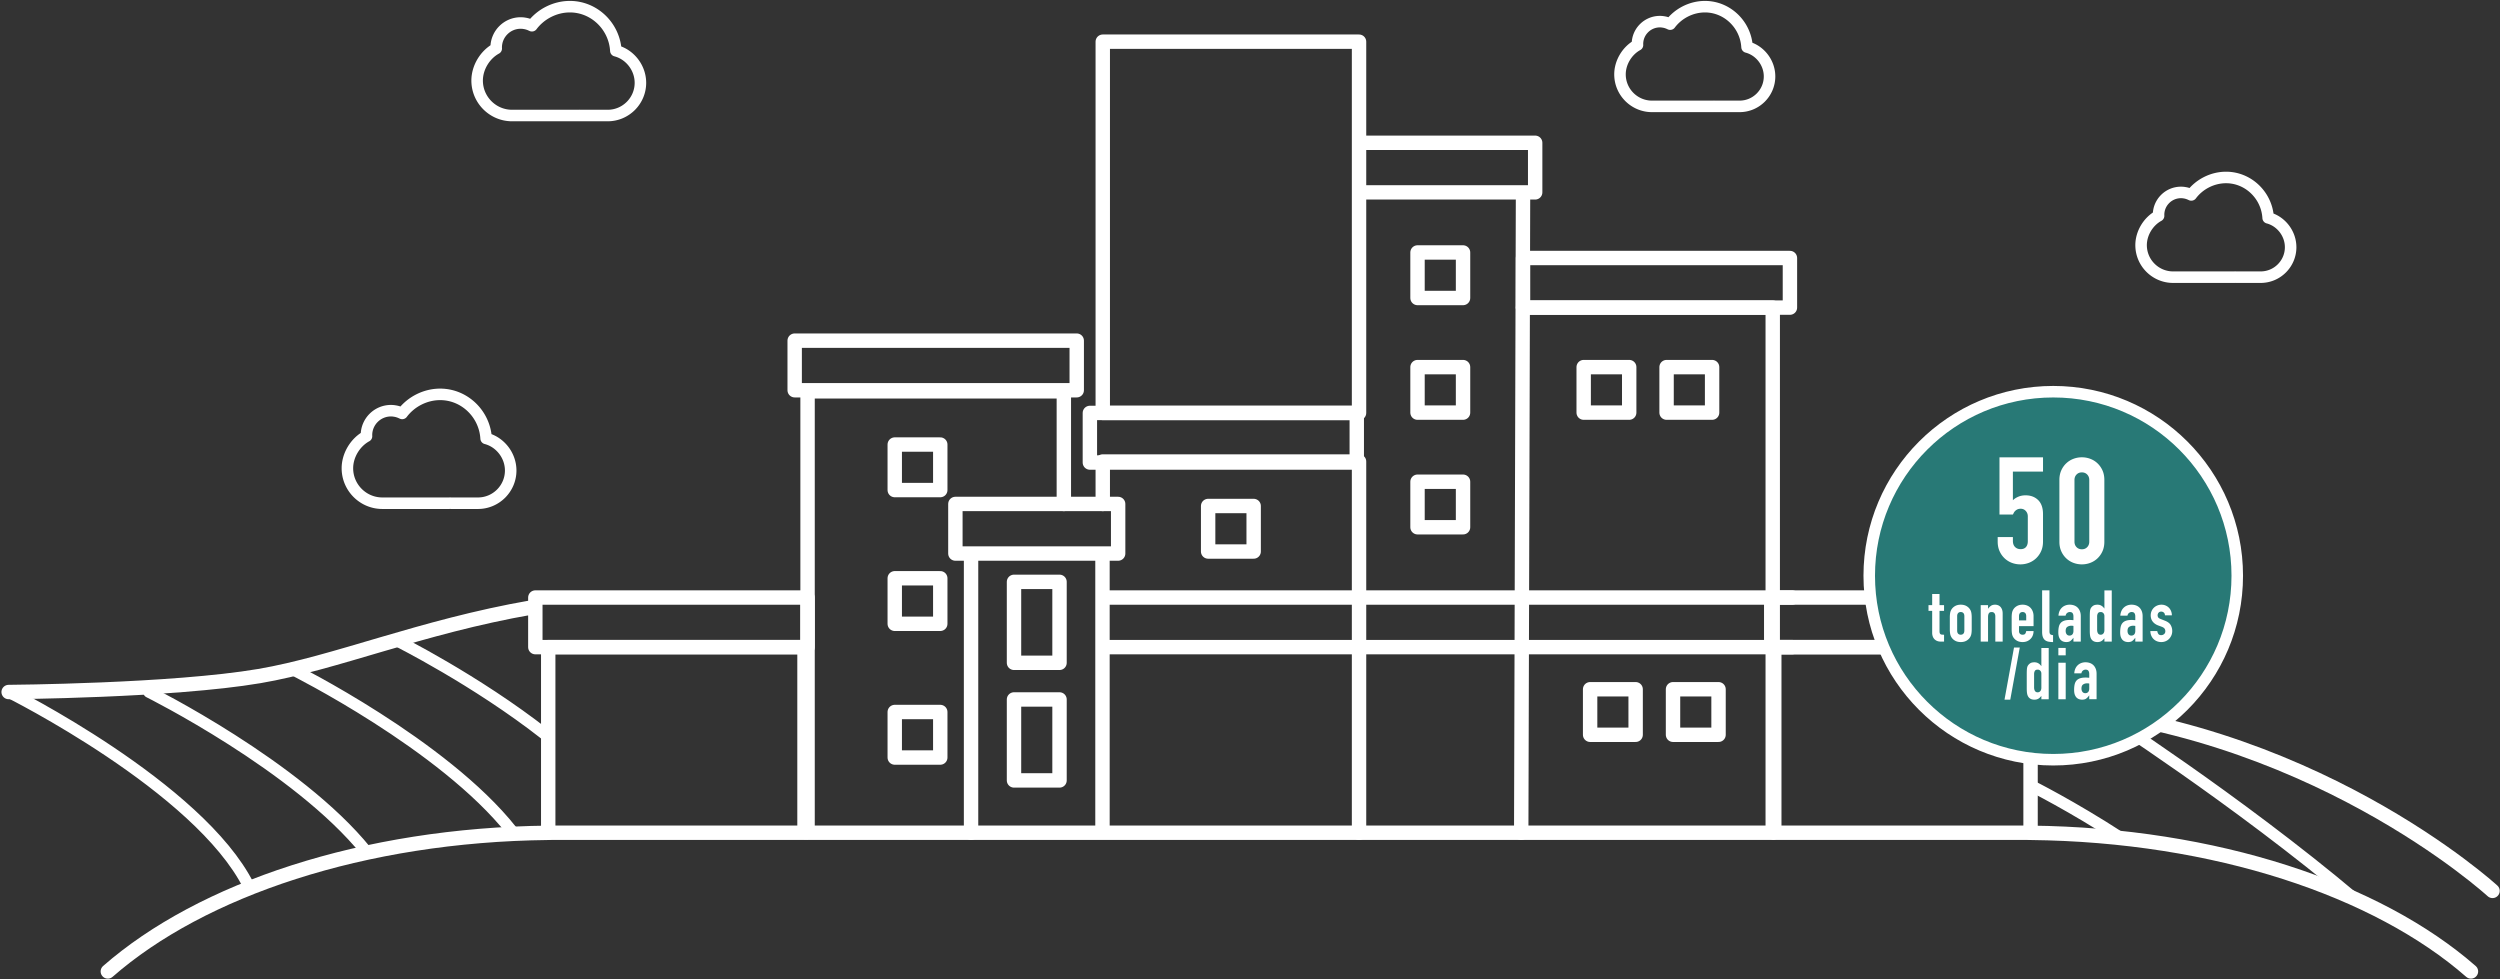 <svg width="868" height="340" fill="none" xmlns="http://www.w3.org/2000/svg"><rect width="100%" height="100%" fill="#333333" stroke="none"/><path d="M168.783 152.227c-.498-8.508-7.51-15.303-15.957-15.303-5.131 0-10.1 2.514-13.182 6.619-.068-.037-.143-.059-.217-.096a10.082 10.082 0 00-.568-.254c-.107-.041-.215-.078-.326-.121a12.83 12.83 0 00-.582-.18c-.109-.027-.217-.059-.328-.082a8.336 8.336 0 00-.648-.115 2.563 2.563 0 00-.289-.047 9.502 9.502 0 00-.947-.055c-4.693 0-8.502 3.814-8.502 8.502 0 .119.002.24.012.355v.004c-3.93 2.146-6.629 6.631-6.629 11.123 0 6.695 5.443 12.139 12.137 12.139h23.156c.096 0 .193-.006.295-.014l.055-.01.131.01c.096.008.193.014.289.014h9.264c6.266 0 11.363-5.098 11.363-11.363-.002-5.185-3.619-9.839-8.527-11.126zM213.824 17.62c-.498-8.507-7.512-15.302-15.959-15.302-5.129 0-10.098 2.514-13.182 6.619-.066-.037-.141-.06-.215-.096a10.081 10.081 0 00-.568-.254c-.109-.041-.217-.078-.326-.121a12.83 12.83 0 00-.582-.18c-.111-.027-.217-.06-.328-.082a8.336 8.336 0 00-.648-.115 2.563 2.563 0 00-.289-.047 9.524 9.524 0 00-.949-.055c-4.691 0-8.5 3.814-8.5 8.502 0 .119.002.24.012.355v.004c-3.93 2.146-6.629 6.63-6.629 11.123 0 6.695 5.441 12.139 12.137 12.139h23.156c.096 0 .193-.006.295-.014l.055-.01.129.01c.098.008.195.014.291.014h9.264c6.266 0 11.363-5.098 11.363-11.363-.002-5.184-3.619-9.838-8.527-11.126zM787.504 75.633c-.457-7.791-6.879-14.016-14.617-14.016-4.697 0-9.25 2.303-12.072 6.062-.062-.033-.131-.055-.197-.088a9.886 9.886 0 00-.521-.232l-.299-.11a8.935 8.935 0 00-.533-.165c-.102-.025-.197-.055-.301-.076a9.184 9.184 0 00-.594-.105 2.697 2.697 0 00-.264-.041 8.591 8.591 0 00-.869-.051c-4.299 0-7.787 3.494-7.787 7.787 0 .109.002.22.01.326v.004c-3.598 1.965-6.07 6.072-6.07 10.188 0 6.13 4.984 11.117 11.115 11.117h21.211c.088 0 .178-.004.27-.012l.051-.01.119.01c.088.008.178.012.266.012h8.484c5.738 0 10.408-4.668 10.408-10.406-.002-4.75-3.314-9.014-7.81-10.194zM606.576 16.334c-.455-7.791-6.879-14.016-14.616-14.016-4.699 0-9.25 2.303-12.074 6.062-.062-.033-.129-.055-.197-.088a9.886 9.886 0 00-.521-.232l-.299-.11a8.438 8.438 0 00-.531-.165c-.102-.025-.199-.055-.303-.076a8.886 8.886 0 00-.592-.105c-.086-.016-.174-.033-.266-.041a8.523 8.523 0 00-.869-.051c-4.297 0-7.787 3.494-7.787 7.787 0 .109.002.22.012.326v.004c-3.6 1.965-6.072 6.072-6.072 10.188 0 6.13 4.986 11.117 11.117 11.117h21.209c.09 0 .178-.004.271-.012l.051-.01.117.01c.09.008.178.012.268.012h8.484c5.738 0 10.408-4.668 10.408-10.406.001-4.75-3.314-9.014-7.81-10.194z" stroke="#fff" stroke-width="4" stroke-miterlimit="10" stroke-linecap="round" stroke-linejoin="round"/><path d="M705.009 245.086c96.182 5.277 160.396 64.23 160.396 64.23M3 240.272s56.672-.385 87.035-5.541c26.454-4.494 55.966-17.105 94.557-23.828M280.387 207.465h-94.518v17.217h94.518v-17.217z" stroke="#fff" stroke-width="5" stroke-miterlimit="10" stroke-linecap="round" stroke-linejoin="round"/><path d="M279.323 224.682h-88.979v64.449h88.979v-64.449zM709.486 207.465h-94.517v17.217h94.517v-17.217z" stroke="#fff" stroke-width="5" stroke-miterlimit="10" stroke-linecap="round" stroke-linejoin="round"/><path d="M705.01 224.682h-88.979v64.449h88.979v-64.449zM373.841 118.272h-97.93v17.217h97.93v-17.217zM337.151 289.131h-56.765v-153.25h88.979v39.092M472.384 49.573h60.626v17.216h-60.626M528.797 66.79l-.628 222.341M471.069 143.373h-92.665v17.217h92.665v-17.217z" stroke="#fff" stroke-width="5" stroke-miterlimit="10" stroke-linecap="round" stroke-linejoin="round"/><path d="M382.879 174.971v-14.738h88.979v128.898M621.462 89.586h-92.665v17.217h92.665V89.586z" stroke="#fff" stroke-width="5" stroke-miterlimit="10" stroke-linecap="round" stroke-linejoin="round"/><path d="M528.797 106.803h86.697v182.328H382.781M471.858 14.475h-88.979v128.898h88.979V14.475zM388.221 174.975H331.71v17.215h56.511v-17.215zM382.781 192.19h-45.63v96.941h45.63V192.19zM382.879 207.465h239.373M382.879 224.682h239.373M326.46 154.346h-15.805v15.805h15.805v-15.805zM435.272 175.68h-15.806v15.805h15.806V175.68z" stroke="#fff" stroke-width="5" stroke-miterlimit="10" stroke-linecap="round" stroke-linejoin="round"/><path d="M507.967 167.256h-15.805v15.805h15.805v-15.805zM507.967 127.457h-15.805v15.805h15.805v-15.805zM565.659 127.457h-15.805v15.805h15.805v-15.805zM594.44 127.457h-15.805v15.805h15.805v-15.805zM567.895 239.307H552.09v15.807h15.805v-15.807zM596.678 239.307h-15.806v15.807h15.806v-15.807zM507.967 87.657h-15.805v15.807h15.805V87.657zM326.46 200.778h-15.805v15.807h15.805v-15.807zM326.46 247.209h-15.805v15.807h15.805v-15.807zM367.867 202.016h-15.805v28.115h15.805v-28.115zM367.867 242.85h-15.805v28.113h15.805V242.85z" stroke="#fff" stroke-width="5" stroke-miterlimit="10" stroke-linecap="round" stroke-linejoin="round"/><path d="M101.708 232.477s52.179 25.986 75.901 55.896M51.715 240.272s51.488 25.643 75.426 55.301M729.157 247.209s47.289 30.297 88.289 64.818M705.009 272.713s14.375 7.158 31.465 18.285M3 240.272s66.093 32.916 83.328 67.295M137.706 222.383s27.466 13.68 51.604 32.611" stroke="#fff" stroke-width="4" stroke-miterlimit="10" stroke-linecap="round" stroke-linejoin="round"/><path d="M190.344 289.153c-64.203.697-120.438 19.705-152.907 48.131M705.009 289.153c64.203.697 120.438 19.705 152.907 48.131" stroke="#fff" stroke-width="5" stroke-miterlimit="10" stroke-linecap="round" stroke-linejoin="round"/><path d="M712.888 263.776c35.284 0 63.888-28.604 63.888-63.888S748.172 136 712.888 136 649 164.604 649 199.888s28.604 63.888 63.888 63.888z" fill="#287976" stroke="#fff" stroke-width="4" stroke-miterlimit="10"/><path d="M709.332 163.743h-10.458v9.942c.483-.48 1.104-.891 1.864-1.218.76-.327 1.605-.489 2.537-.489 1.795 0 3.253.551 4.376 1.655 1.12 1.104 1.681 2.725 1.681 4.867v9.53c0 1.243-.215 2.346-.646 3.313a7.714 7.714 0 01-1.735 2.483 7.495 7.495 0 01-2.51 1.583 8.329 8.329 0 01-2.978.542 8.337 8.337 0 01-2.978-.542 7.495 7.495 0 01-2.51-1.583 7.662 7.662 0 01-1.733-2.483c-.431-.967-.646-2.07-.646-3.313v-1.553h5.28v1.342c0 .899.251 1.597.752 2.1.499.501 1.147.747 1.943.747.793 0 1.406-.238 1.837-.725.43-.48.646-1.157.646-2.019v-8.648c0-.725-.232-1.342-.698-1.86-.466-.517-1.063-.776-1.785-.776-.45 0-.829.077-1.139.23-.311.157-.57.335-.777.546a2.556 2.556 0 00-.491.672c-.122.242-.215.432-.286.569h-4.659v-19.881h15.117v4.969h-.004zM715.022 166.632c0-1.232.214-2.327.641-3.286.427-.959 1-1.78 1.719-2.464a7.415 7.415 0 012.489-1.567 8.224 8.224 0 012.954-.541 8.23 8.23 0 012.953.541 7.366 7.366 0 012.489 1.567 7.691 7.691 0 011.721 2.464c.427.959.641 2.054.641 3.286v21.462c0 1.232-.214 2.328-.641 3.285a7.685 7.685 0 01-1.721 2.465 7.384 7.384 0 01-2.489 1.567 8.2 8.2 0 01-2.953.54 8.21 8.21 0 01-2.954-.54 7.364 7.364 0 01-2.489-1.567 7.648 7.648 0 01-1.719-2.465c-.427-.957-.641-2.053-.641-3.285v-21.462zm5.237 21.462c0 .751.241 1.378.719 1.872.479.497 1.095.744 1.849.744.753 0 1.37-.247 1.848-.744.479-.494.719-1.121.719-1.872v-21.462c0-.751-.24-1.378-.719-1.873-.478-.497-1.095-.745-1.848-.745-.754 0-1.37.248-1.849.745-.478.495-.719 1.122-.719 1.873v21.462zM670.851 206.248h2.55v3.851h1.575v2h-1.575v7.024c0 .301.029.534.087.7.058.167.15.292.275.375.125.084.288.134.488.15.2.017.441.024.725.024v2.4h-1.05c-.583 0-1.071-.092-1.462-.275a2.632 2.632 0 01-.938-.699 2.744 2.744 0 01-.513-.963 3.56 3.56 0 01-.163-1.037v-7.7h-1.275v-2h1.275v-3.85h.001zM676.978 214.348c0-.517.033-.991.1-1.425.067-.434.191-.816.375-1.15.3-.55.733-.991 1.3-1.325.566-.333 1.241-.5 2.025-.5.783 0 1.458.167 2.025.5.566.334 1 .775 1.3 1.325.183.334.308.717.375 1.15.066.434.1.908.1 1.425v4.175c0 .517-.033.992-.1 1.425a3.466 3.466 0 01-.375 1.15c-.3.55-.734.991-1.3 1.325-.567.333-1.242.5-2.025.5-.784 0-1.458-.167-2.025-.5-.567-.334-1-.775-1.3-1.325a3.429 3.429 0 01-.375-1.15 9.482 9.482 0 01-.1-1.425v-4.175zm2.549 4.575c0 .483.112.846.337 1.087.225.242.529.362.913.362.383 0 .688-.12.913-.362.225-.241.337-.604.337-1.087v-4.976c0-.483-.112-.846-.337-1.087-.225-.242-.529-.363-.913-.363s-.688.121-.913.363c-.225.241-.337.604-.337 1.087v4.976zM687.701 210.098h2.55v1.225h.05c.267-.399.587-.729.962-.987s.854-.388 1.438-.388c.316 0 .633.055.95.163.316.108.6.287.85.537.25.25.45.571.6.963.15.392.225.871.225 1.438v9.725h-2.55v-8.775c0-.466-.108-.833-.325-1.1-.217-.267-.525-.4-.925-.4-.483 0-.817.15-1 .45-.184.3-.275.733-.275 1.3v8.525h-2.55v-12.676zM701.001 217.398v1.725c0 .4.112.709.337.926.225.217.529.324.913.324.483 0 .804-.141.962-.425a2.3 2.3 0 00.288-.85h2.55a4.24 4.24 0 01-.262 1.5 3.317 3.317 0 01-.763 1.2c-.333.35-.733.625-1.2.824-.467.2-.992.301-1.575.301-.784 0-1.458-.167-2.025-.5-.567-.334-1-.775-1.3-1.325a3.429 3.429 0 01-.375-1.15 9.482 9.482 0 01-.1-1.425v-4.175c0-.517.033-.991.1-1.425.067-.434.191-.816.375-1.15.3-.55.733-.991 1.3-1.325.566-.333 1.241-.5 2.025-.5a4.07 4.07 0 011.587.3c.475.2.875.479 1.2.838.325.358.575.779.75 1.263.175.483.262 1 .262 1.55v3.5h-5.049v-.001zm0-2h2.5v-1.45c0-.483-.112-.846-.337-1.087-.225-.242-.529-.363-.913-.363s-.688.121-.913.363c-.225.241-.337.604-.337 1.087v1.45zM709.025 204.974h2.55v14.224c0 .483.087.813.262.988.175.176.504.288.988.338v2.4a8.461 8.461 0 01-1.588-.138c-.475-.092-.875-.268-1.2-.526-.325-.258-.575-.619-.75-1.086-.175-.467-.263-1.066-.263-1.801v-14.399h.001zM719.9 221.473h-.05c-.334.467-.671.825-1.013 1.075-.342.25-.821.375-1.438.375-.3 0-.608-.047-.925-.138a2.328 2.328 0 01-.888-.5c-.275-.241-.5-.583-.675-1.025-.175-.441-.263-1.013-.263-1.712 0-.717.058-1.346.175-1.888.117-.542.329-.991.638-1.351.308-.357.721-.625 1.237-.8.516-.175 1.175-.263 1.975-.263.183 0 .367.009.55.025.183.017.408.033.675.05v-1.325c0-.433-.092-.791-.275-1.074-.184-.283-.517-.426-1-.426-.333 0-.638.109-.913.325-.275.217-.454.534-.538.95h-2.475c.083-1.15.467-2.066 1.15-2.75a3.606 3.606 0 011.2-.787 4.123 4.123 0 011.575-.288c.533 0 1.033.084 1.5.25a3.31 3.31 0 011.212.75c.341.334.612.75.812 1.25.2.5.3 1.084.3 1.75v8.825h-2.55v-1.298h.004zm0-4.15a4.195 4.195 0 00-.7-.075c-.55 0-1.021.13-1.412.388-.392.259-.588.729-.588 1.413 0 .483.117.875.35 1.175.233.3.558.45.975.45.433 0 .771-.142 1.013-.426.241-.283.362-.683.362-1.199v-1.726zM730.65 221.623c-.167.184-.325.353-.475.512a2.382 2.382 0 01-1.125.688 3.041 3.041 0 01-.825.101c-1.05 0-1.792-.4-2.225-1.2a3.374 3.374 0 01-.325-1.05c-.067-.417-.1-.976-.1-1.676v-4.824c0-.917.025-1.592.075-2.025.05-.433.158-.783.325-1.05.216-.333.496-.608.837-.825.341-.217.821-.326 1.438-.326.5 0 .946.113 1.337.339.392.225.729.546 1.013.962h.05v-6.274h2.55v17.8h-2.55v-1.152zm-2.525-2.974c0 .517.1.934.3 1.25.2.316.517.475.95.475.383 0 .691-.146.925-.438.233-.291.35-.67.35-1.137v-4.926c0-.399-.121-.73-.362-.988a1.198 1.198 0 00-.913-.387c-.484 0-.812.15-.988.45-.175.3-.262.65-.262 1.05v4.651zM741.375 221.473h-.05c-.334.467-.671.825-1.013 1.075-.342.25-.821.375-1.438.375-.3 0-.608-.047-.925-.138a2.328 2.328 0 01-.888-.5c-.275-.241-.5-.583-.675-1.025-.175-.441-.263-1.013-.263-1.712 0-.717.058-1.346.175-1.888.117-.542.329-.991.638-1.351.308-.357.721-.625 1.237-.8.516-.175 1.175-.263 1.975-.263.183 0 .367.009.55.025.183.017.408.033.675.05v-1.325c0-.433-.092-.791-.275-1.074-.184-.283-.517-.426-1-.426-.333 0-.638.109-.913.325-.275.217-.454.534-.538.95h-2.475c.083-1.15.467-2.066 1.15-2.75a3.606 3.606 0 011.2-.787 4.123 4.123 0 011.575-.288c.533 0 1.033.084 1.5.25a3.31 3.31 0 011.212.75c.341.334.612.75.812 1.25.2.5.3 1.084.3 1.75v8.825h-2.55v-1.298h.004zm0-4.15a4.195 4.195 0 00-.7-.075c-.55 0-1.021.13-1.412.388-.392.259-.588.729-.588 1.413 0 .483.117.875.35 1.175.233.3.558.45.975.45.433 0 .771-.142 1.013-.426.241-.283.362-.683.362-1.199v-1.726zM751.676 213.649c-.017-.434-.154-.758-.412-.975a1.343 1.343 0 00-.888-.325c-.4 0-.708.129-.925.388a1.339 1.339 0 00-.325.887c0 .234.058.463.175.688.117.226.417.43.9.613l1.5.6c.95.367 1.604.867 1.962 1.5.358.634.538 1.325.538 2.075 0 .533-.096 1.029-.288 1.487a3.972 3.972 0 01-.788 1.213c-.333.35-.733.625-1.2.824-.467.2-.975.301-1.525.301-.5 0-.975-.084-1.425-.25a3.524 3.524 0 01-1.188-.726 3.64 3.64 0 01-.837-1.188c-.217-.475-.334-1.028-.35-1.662h2.4c.05.35.171.675.362.975.191.3.529.45 1.013.45.366 0 .696-.121.987-.362.291-.241.438-.579.438-1.013 0-.35-.092-.65-.275-.9-.184-.25-.517-.466-1-.649l-1.225-.45c-.8-.3-1.429-.746-1.887-1.338-.458-.591-.688-1.312-.688-2.162 0-.533.1-1.029.3-1.487.2-.458.471-.851.812-1.175a3.776 3.776 0 012.638-1.038 3.59 3.59 0 012.575 1.062c.316.325.566.717.75 1.175.184.459.275.946.275 1.463h-2.399v-.001zM699.263 224.823h2l-3.3 18.101h-2l3.3-18.101zM708.763 241.623c-.167.184-.325.353-.475.512a2.382 2.382 0 01-1.125.688 3.034 3.034 0 01-.824.101c-1.05 0-1.793-.4-2.226-1.2a3.374 3.374 0 01-.325-1.05c-.067-.417-.1-.976-.1-1.676v-4.824c0-.917.025-1.592.075-2.025.05-.433.159-.783.326-1.05.216-.333.495-.608.836-.825.341-.217.821-.326 1.438-.326.5 0 .947.113 1.338.339.392.225.729.546 1.013.962h.049v-6.274h2.55v17.8h-2.55v-1.152zm-2.525-2.974c0 .517.1.934.3 1.25.2.316.517.475.95.475.383 0 .691-.146.925-.438.233-.291.35-.67.35-1.137v-4.926c0-.399-.121-.73-.362-.988a1.198 1.198 0 00-.913-.387c-.484 0-.812.15-.988.45-.175.3-.262.65-.262 1.05v4.651zM714.663 224.974h2.55v2.55h-2.55v-2.55zm0 5.125h2.55v12.675h-2.55v-12.675zM725.388 241.473h-.05c-.334.467-.671.825-1.013 1.075-.342.25-.821.375-1.438.375-.3 0-.608-.047-.925-.138a2.328 2.328 0 01-.888-.5c-.275-.241-.5-.583-.675-1.025-.175-.441-.263-1.013-.263-1.712 0-.717.058-1.346.175-1.888.117-.542.329-.991.638-1.351.308-.357.721-.625 1.237-.8.516-.175 1.175-.263 1.975-.263.183 0 .367.009.55.025.183.017.408.033.675.05v-1.325c0-.433-.092-.791-.275-1.074-.184-.283-.517-.426-1-.426-.333 0-.638.109-.913.325-.275.217-.454.534-.538.95h-2.475c.083-1.15.467-2.066 1.15-2.75a3.606 3.606 0 011.2-.787 4.123 4.123 0 011.575-.288c.533 0 1.033.084 1.5.25a3.31 3.31 0 011.212.75c.341.334.612.75.812 1.25.2.5.3 1.084.3 1.75v8.825h-2.55v-1.298h.004zm0-4.15a4.195 4.195 0 00-.7-.075c-.55 0-1.021.13-1.412.388-.392.259-.588.729-.588 1.413 0 .483.117.875.35 1.175.233.3.558.45.975.45.433 0 .771-.142 1.013-.426.241-.283.362-.683.362-1.199v-1.726z" fill="#fff"/></svg>